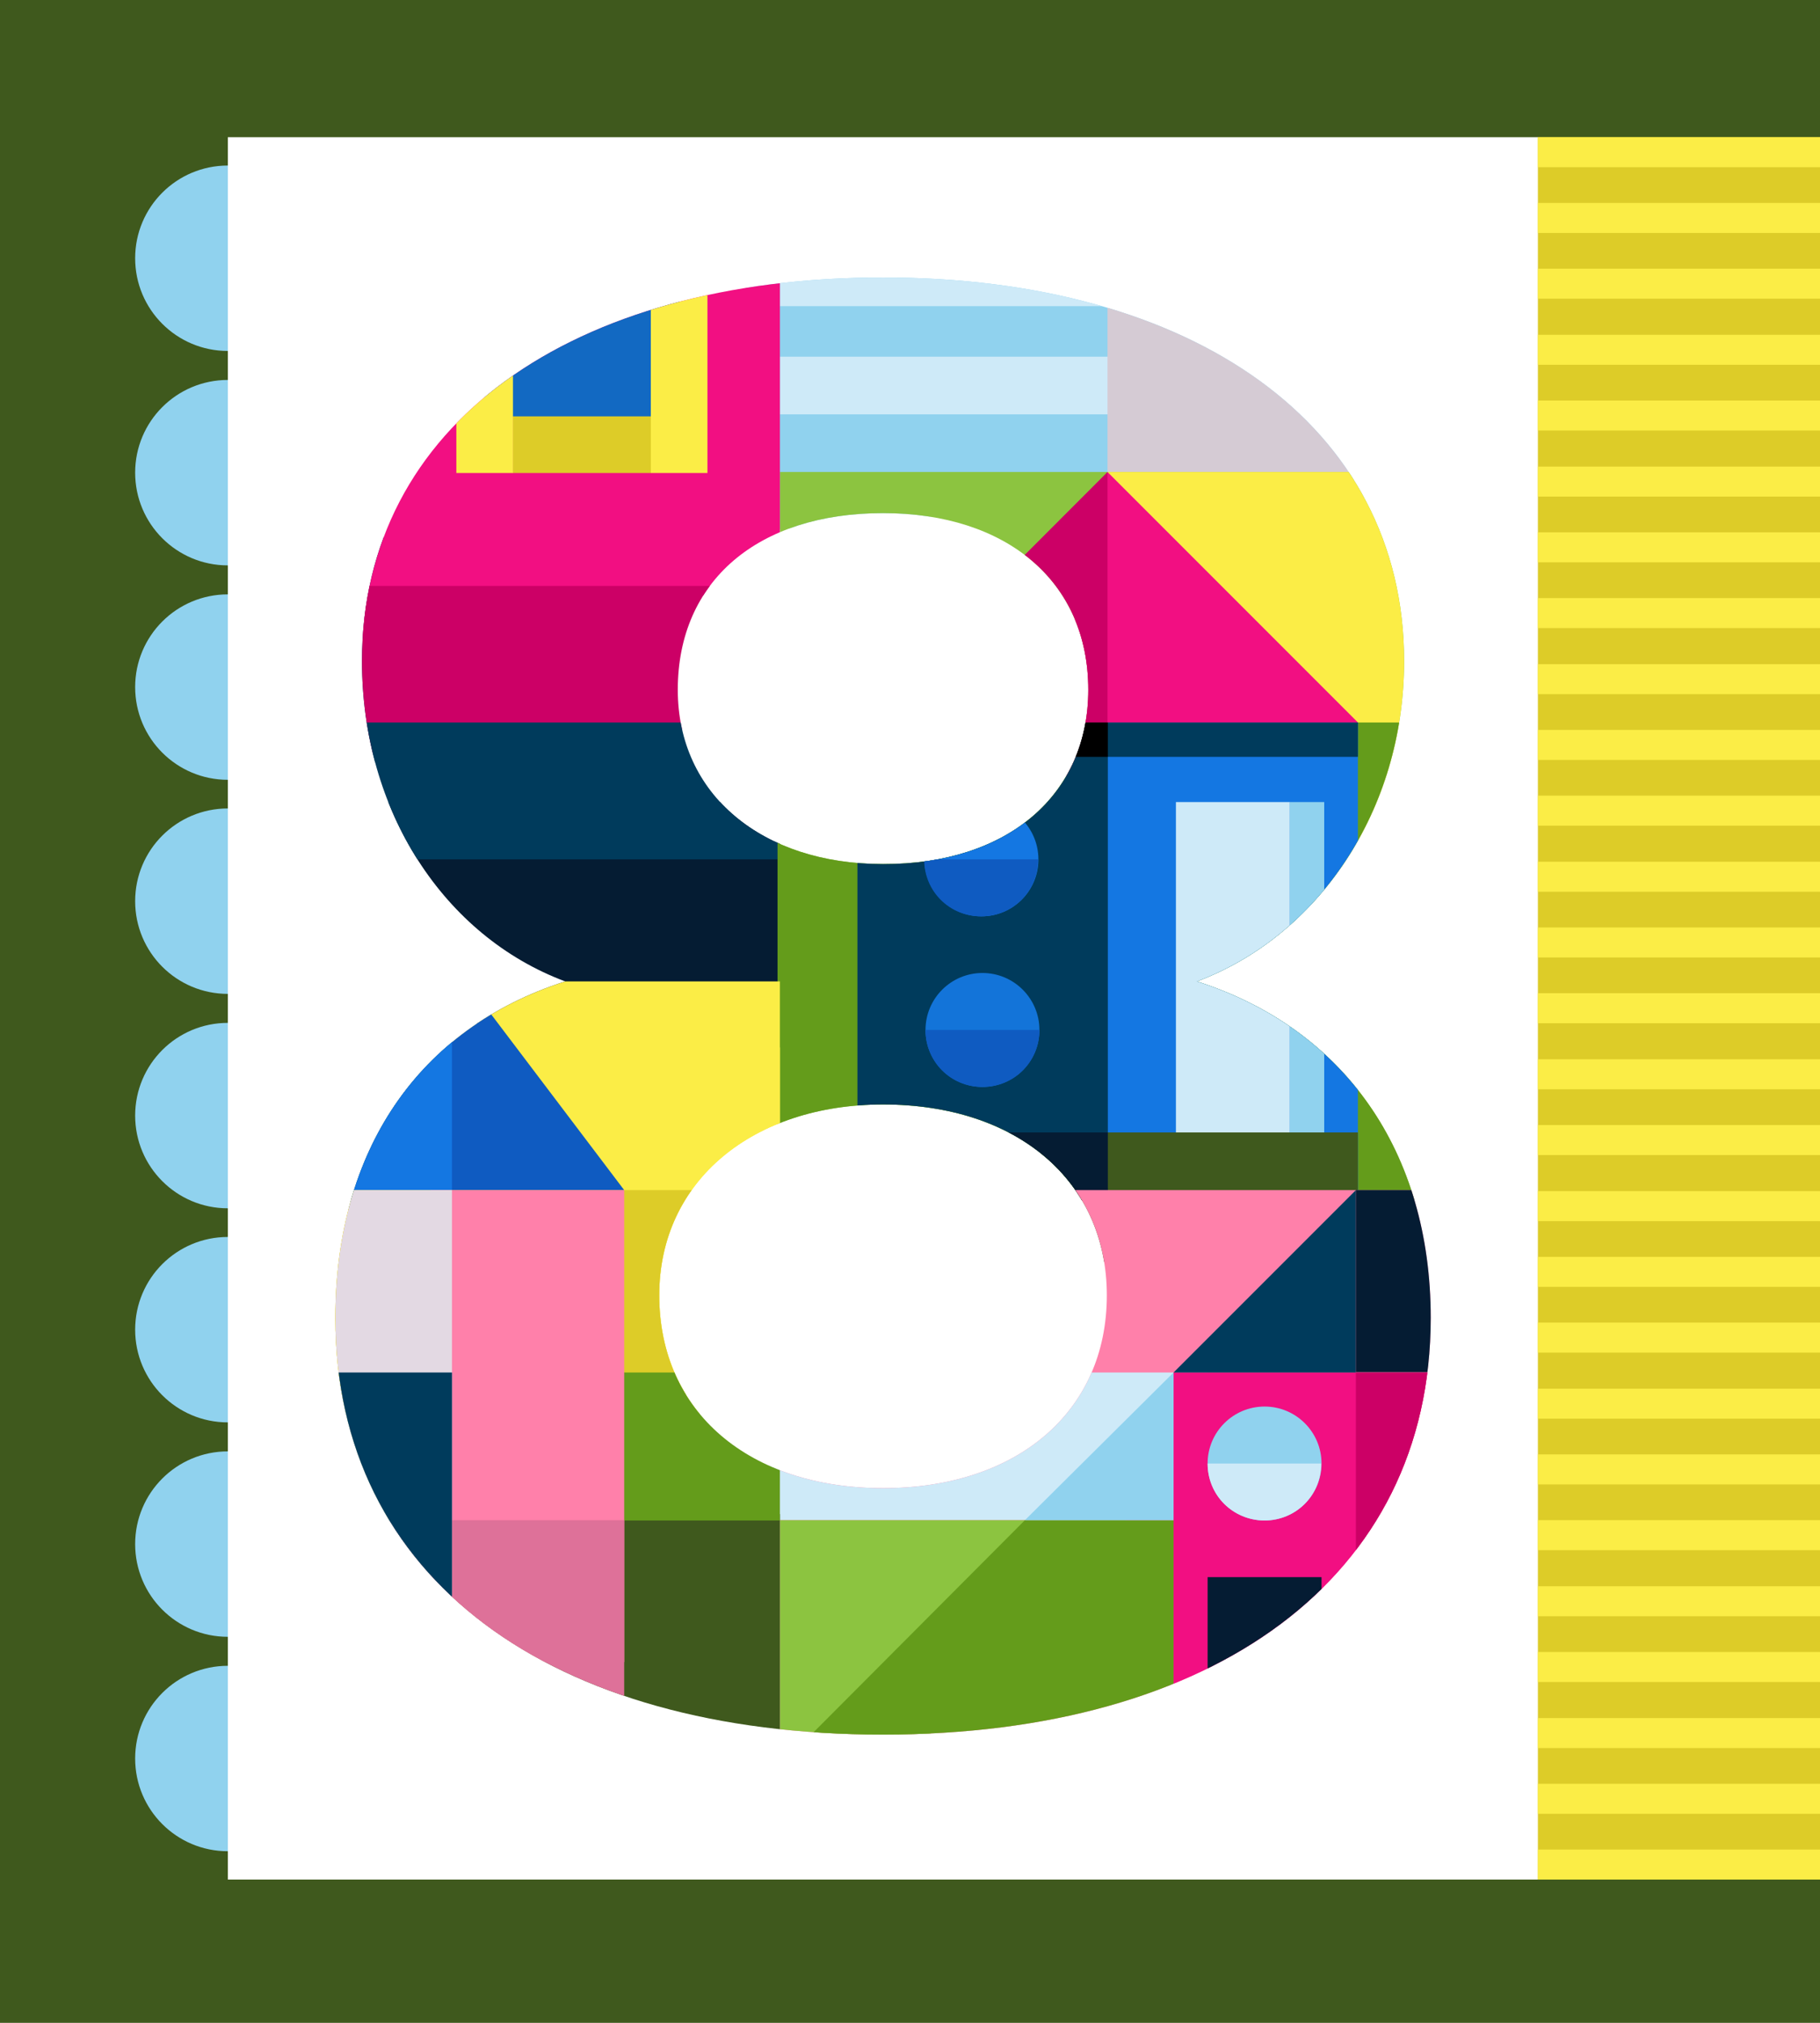 <?xml version="1.0" encoding="utf-8"?>
<!-- Generator: Adobe Illustrator 25.4.1, SVG Export Plug-In . SVG Version: 6.00 Build 0)  -->
<svg version="1.1" id="Layer_1" xmlns="http://www.w3.org/2000/svg" xmlns:xlink="http://www.w3.org/1999/xlink" x="0px" y="0px"
	 viewBox="0 0 540 600" style="enable-background:new 0 0 540 600;" xml:space="preserve">
<style type="text/css">
	.st0{fill:#3F591D;}
	.st1{fill:#90D2EE;}
	.st2{fill:#FFFFFF;}
	.st3{clip-path:url(#SVGID_00000149358560639674638700000000392435008283030680_);fill:#90D2EE;}
	.st4{clip-path:url(#SVGID_00000149358560639674638700000000392435008283030680_);fill:#CEEAF8;}
	.st5{clip-path:url(#SVGID_00000149358560639674638700000000392435008283030680_);fill:#D5CBD4;}
	.st6{clip-path:url(#SVGID_00000149358560639674638700000000392435008283030680_);fill:#8CC440;}
	.st7{clip-path:url(#SVGID_00000149358560639674638700000000392435008283030680_);fill:#FBED46;}
	.st8{clip-path:url(#SVGID_00000149358560639674638700000000392435008283030680_);fill:#F2D640;}
	.st9{clip-path:url(#SVGID_00000149358560639674638700000000392435008283030680_);fill:#F2C221;}
	.st10{clip-path:url(#SVGID_00000149358560639674638700000000392435008283030680_);}
	.st11{fill:#051C33;}
	.st12{fill:#003B5C;}
	.st13{fill:#F20F82;}
	.st14{fill:#1269C2;}
	.st15{fill:#DDCC28;}
	.st16{fill:#FBED46;}
	.st17{fill:#CC0066;}
	.st18{fill:#649C1B;}
	.st19{fill:#1477E2;}
	.st20{fill:#CEEAF8;}
	.st21{fill:#1374D9;}
	.st22{fill:#0F5BC1;}
	.st23{fill:#FF80AA;}
	.st24{fill:#8CC440;}
	.st25{fill:#DE7199;}
	.st26{fill:#E3D9E3;}
	.st27{fill:#BE1E2D;}
	.st28{fill:#F7DA06;}
	.st29{fill:#024EA0;}
	.st30{clip-path:url(#SVGID_00000162329816247597980010000005195673375348855230_);fill:#DDCC28;}
	.st31{clip-path:url(#SVGID_00000075847187408424648670000011279180333401659281_);}
	.st32{clip-path:url(#SVGID_00000163039774228132125810000017537736640064734363_);}
	.st33{clip-path:url(#SVGID_00000046335630295491234120000017586123311815693473_);}
	.st34{clip-path:url(#SVGID_00000031169432936110709630000003200013831664237972_);}
	.st35{clip-path:url(#SVGID_00000041255971311853865670000004808999899789735297_);}
	.st36{clip-path:url(#SVGID_00000111895119357091366040000008790561576145757356_);}
	.st37{clip-path:url(#SVGID_00000181087580904831550890000015656004175769899453_);}
	.st38{clip-path:url(#SVGID_00000058579358169935392240000014622603153462408327_);}
	.st39{clip-path:url(#SVGID_00000165236928650446010790000001719282589211882431_);}
	.st40{clip-path:url(#SVGID_00000108996237260806889090000002782818088465400746_);}
	.st41{clip-path:url(#SVGID_00000018958475848819261130000003977328343399399308_);}
	.st42{clip-path:url(#SVGID_00000070102522998697696020000007195037521068938901_);}
	.st43{clip-path:url(#SVGID_00000118399189930191585510000001265981033476552118_);}
	.st44{clip-path:url(#SVGID_00000075875600598819929990000016447072990881268888_);}
	.st45{clip-path:url(#SVGID_00000012452893078707793000000015829427127223179179_);}
	.st46{clip-path:url(#SVGID_00000183969908134853959640000005932993428203561137_);}
	.st47{clip-path:url(#SVGID_00000101085713122658377690000004631453394296305833_);}
	.st48{clip-path:url(#SVGID_00000158738955146281730970000003669309066442807728_);}
	.st49{clip-path:url(#SVGID_00000080183217360780108930000013980434864413615513_);}
	.st50{clip-path:url(#SVGID_00000101071185783790891290000010702846979714326679_);}
	.st51{clip-path:url(#SVGID_00000127732164579667204340000014593521786579519396_);}
	.st52{clip-path:url(#SVGID_00000170270505514914428220000001874225890896231325_);}
	.st53{clip-path:url(#SVGID_00000082327516995415120450000009612741132422447531_);}
	.st54{clip-path:url(#SVGID_00000022546109976072881910000007112133339189970331_);}
	.st55{clip-path:url(#SVGID_00000074439374484890995890000006733067550322784172_);}
	.st56{clip-path:url(#SVGID_00000018217395171028736930000006379220665448995493_);}
	.st57{clip-path:url(#SVGID_00000122719548111090887870000008576329666735690929_);}
</style>
<g>
	<rect class="st0" width="540" height="600"/>
	<g>
		<path class="st1" d="M40.1,521.6c0,15.2,12.3,27.5,27.5,27.5s27.5-12.3,27.5-27.5c0-15.2-12.3-27.5-27.5-27.5
			S40.1,506.4,40.1,521.6"/>
		<path class="st1" d="M40.1,458c0,15.2,12.3,27.5,27.5,27.5s27.5-12.3,27.5-27.5c0-15.2-12.3-27.5-27.5-27.5S40.1,442.8,40.1,458"
			/>
		<path class="st1" d="M40.1,394.4c0,15.2,12.3,27.5,27.5,27.5s27.5-12.3,27.5-27.5c0-15.2-12.3-27.5-27.5-27.5
			S40.1,379.2,40.1,394.4"/>
		<path class="st1" d="M40.1,330.9c0,15.2,12.3,27.5,27.5,27.5s27.5-12.3,27.5-27.5c0-15.2-12.3-27.5-27.5-27.5
			S40.1,315.7,40.1,330.9"/>
		<path class="st1" d="M40.1,267.3c0,15.2,12.3,27.5,27.5,27.5s27.5-12.3,27.5-27.5c0-15.2-12.3-27.5-27.5-27.5
			S40.1,252.1,40.1,267.3"/>
		<path class="st1" d="M40.1,203.8c0,15.2,12.3,27.5,27.5,27.5s27.5-12.3,27.5-27.5s-12.3-27.5-27.5-27.5S40.1,188.6,40.1,203.8"/>
		<path class="st1" d="M40.1,140.2c0,15.2,12.3,27.5,27.5,27.5s27.5-12.3,27.5-27.5s-12.3-27.5-27.5-27.5S40.1,125,40.1,140.2"/>
		<path class="st1" d="M40.1,76.6c0,15.2,12.3,27.5,27.5,27.5s27.5-12.3,27.5-27.5S82.8,49.1,67.6,49.1S40.1,61.4,40.1,76.6"/>
	</g>
	<rect x="67.6" y="40.7" class="st2" width="388.8" height="516.8"/>
	<g>
		<defs>
			<path id="SVGID_1_" d="M99.5,390.9c0-49.3,24.4-85.8,68.2-99.8c-35.9-13.4-60.3-50.5-60.3-95c0-70,62.1-113.8,154.6-113.8
				c91.9,0,154.6,43.8,154.6,113.8c0,44.4-25.6,81.6-61.5,95c43.8,14,69.4,50.5,69.4,99.8c0,77.3-64.5,123.6-162.5,123.6
				C163.4,514.5,99.5,468.2,99.5,390.9z M328.4,384.2c0-34.1-26.8-56.6-66.4-56.6c-38.4,0-66.4,22.5-66.4,56.6
				c0,34.7,26.8,57.2,66.4,57.2S328.4,418.9,328.4,384.2z M322.9,204.6c0-32.3-24.4-52.4-60.9-52.4c-37.1,0-60.9,20.1-60.9,52.4
				c0,31.1,25,51.7,60.9,51.7C299.1,256.4,322.9,235.7,322.9,204.6z"/>
		</defs>
		<clipPath id="SVGID_00000061429675879670986580000009737293777134334391_">
			<use xlink:href="#SVGID_1_"  style="overflow:visible;"/>
		</clipPath>
		<polygon style="clip-path:url(#SVGID_00000061429675879670986580000009737293777134334391_);fill:#90D2EE;" points="438.7,139.5 
			229.9,157.1 212.5,111.1 229.9,60.2 428.4,60.2 418.5,109.1 		"/>
		
			<rect x="231.4" y="105.8" style="clip-path:url(#SVGID_00000061429675879670986580000009737293777134334391_);fill:#CEEAF8;" width="194.5" height="17.1"/>
		
			<rect x="231.4" y="73.7" style="clip-path:url(#SVGID_00000061429675879670986580000009737293777134334391_);fill:#CEEAF8;" width="194.5" height="17.1"/>
		
			<rect x="328.6" y="61.4" style="clip-path:url(#SVGID_00000061429675879670986580000009737293777134334391_);fill:#D5CBD4;" width="106.1" height="86.3"/>
		
			<rect x="231.4" y="140" style="clip-path:url(#SVGID_00000061429675879670986580000009737293777134334391_);fill:#8CC440;" width="194.5" height="216.1"/>
		
			<rect x="328.6" y="140" style="clip-path:url(#SVGID_00000061429675879670986580000009737293777134334391_);fill:#FBED46;" width="194.5" height="117.3"/>
		
			<rect x="356.7" y="96.3" style="clip-path:url(#SVGID_00000061429675879670986580000009737293777134334391_);fill:#F2D640;" width="22.1" height="6.2"/>
		
			<rect x="390.3" y="96.3" style="clip-path:url(#SVGID_00000061429675879670986580000009737293777134334391_);fill:#F2C221;" width="22.1" height="6.2"/>
		<g style="clip-path:url(#SVGID_00000061429675879670986580000009737293777134334391_);">
			<rect x="74.7" y="237.9" class="st11" width="156.7" height="65.8"/>
			<polygon class="st12" points="74.7,214.6 113.9,226.9 113.9,94 74.7,94 			"/>
			<polygon class="st13" points="93.9,190.5 231.4,173.8 231.4,57.8 93.9,106.8 			"/>
			<rect x="143.8" y="72.5" class="st14" width="57.7" height="51.1"/>
			<polygon class="st15" points="152.1,140.3 193.1,140.3 198.9,123.5 152.1,123.5 			"/>
			<rect x="135.4" y="106.8" class="st16" width="16.8" height="33.5"/>
			<rect x="193.1" y="65.1" class="st16" width="16.8" height="75.2"/>
			<polygon class="st17" points="81.4,225.9 231.4,214.3 231.4,173.8 81.4,173.8 			"/>
			<rect x="74.7" y="214.3" class="st12" width="156.7" height="40.6"/>
		</g>
		<g style="clip-path:url(#SVGID_00000061429675879670986580000009737293777134334391_);">
			<polygon class="st18" points="458.4,214.3 230.7,214.3 230.7,356.1 458.4,356.1 468.6,254.9 			"/>
			<g>
				<polygon class="st2" points="306.2,591.3 228.5,569.1 228.5,545.5 306.2,545.5 				"/>
			</g>
			<g>
				<g>
					<g id="Layer_2_2_">
						<g id="Layer_1-2_4_">
							<polygon class="st13" points="402.9,214.3 308.4,231.9 328.6,140 							"/>
							<polygon class="st19" points="328.6,214.3 402.9,214.3 402.9,356.1 328.6,356.1 315.1,254.9 							"/>
							<rect x="348.9" y="237.9" class="st20" width="33.8" height="109.1"/>
							<rect x="382.7" y="237.9" class="st1" width="10.2" height="108.1"/>
							<rect x="328.6" y="214.3" class="st12" width="74.3" height="10.2"/>
							<polygon class="st17" points="328.6,140 328.6,214.3 254.4,214.3 							"/>
							<rect x="254.4" y="214.3" class="st12" width="74.3" height="141.8"/>
							<circle class="st21" cx="291.5" cy="305.5" r="16.9"/>
							<path class="st22" d="M274.6,305.5L274.6,305.5c0,9.4,7.4,16.9,16.9,16.9c9.4,0,16.9-7.4,16.9-16.9l0,0l0,0H274.6z"/>
							<rect x="254.4" y="214.3" width="74.3" height="10.2"/>
						</g>
					</g>
					<circle class="st19" cx="291.2" cy="254.9" r="16.9"/>
					<path class="st22" d="M274.2,254.9L274.2,254.9c0,9.4,7.4,16.9,16.9,16.9c9.4,0,16.9-7.4,16.9-16.9v0l0,0H274.2z"/>
				</g>
				<polygon class="st0" points="328.6,335.9 402.9,335.9 402.9,375.1 328.6,375.1 294.8,346 				"/>
				<rect x="254.4" y="335.9" class="st11" width="74.3" height="20.2"/>
			</g>
			<rect x="231.4" y="353" class="st23" width="194.5" height="162.1"/>
			<polygon class="st20" points="358.3,407.1 228.5,407.1 228.5,450.9 293.5,450.9 334,450.9 			"/>
			<polygon class="st24" points="231.4,450.9 231.4,528.6 304.3,505 334,450.9 			"/>
			<rect x="348.2" y="407.1" class="st13" width="77.7" height="140.5"/>
			<polygon class="st17" points="402.3,407.1 425.9,407.1 425.9,545.5 402.3,547.5 			"/>
			<polygon class="st12" points="402.3,353 402.3,407.1 348.2,407.1 			"/>
			<rect x="402.3" y="353" class="st11" width="23.6" height="54"/>
			<rect x="358.3" y="467.8" class="st11" width="33.8" height="81"/>
			<ellipse class="st1" cx="375.2" cy="434.1" rx="16.9" ry="16.9"/>
			<path class="st20" d="M358.3,434.1c8.5,0,20,0,33.7,0c0,9.4-7.4,16.9-16.9,16.9C365.7,450.9,358.3,443.5,358.3,434.1L358.3,434.1
				z"/>
			<g>
				<polygon class="st18" points="304.1,450.9 240.2,515 348.2,522 348.2,450.9 				"/>
			</g>
			<polygon class="st1" points="348.2,450.9 348.2,407.1 304.1,450.9 			"/>
			<g>
				<g id="Layer_2_4_">
					<g id="Layer_1-2_3_">
						<rect x="36.9" y="291.1" class="st16" width="194.5" height="128.3"/>
						<rect x="36.9" y="310.7" class="st16" width="194.5" height="103.1"/>
						<polygon class="st19" points="36.9,285.5 139.1,285.5 124.7,355.6 36.9,355.6 						"/>
						<polygon class="st11" points="36.9,285.5 36.9,353 43.3,375.1 87.9,353 						"/>
						<polygon class="st22" points="134.1,285.5 97.7,353 124.8,380 185.2,353 						"/>
						<polygon class="st19" points="134.1,285.5 82.9,353 134.1,362.2 						"/>
						<rect x="36.9" y="449.1" class="st0" width="194.5" height="63.9"/>
						<rect x="36.9" y="353" class="st15" width="194.5" height="60.7"/>
						<rect x="36.9" y="407.1" class="st18" width="194.5" height="43.9"/>
						<rect x="127.8" y="353" class="st23" width="57.4" height="140"/>
						<rect x="114.3" y="450.9" class="st25" width="70.9" height="53.9"/>
						<polygon class="st26" points="82.9,353 134.1,353 134.1,493 67,493 						"/>
						<rect x="93.1" y="407.1" class="st12" width="41" height="86"/>
						<rect x="87.9" y="407.1" class="st27" width="10.2" height="94.5"/>
						<polygon class="st28" points="87.9,450.9 36.9,462.9 36.9,353 87.9,353 						"/>
						<rect x="36.9" y="450.9" class="st15" width="51.1" height="43.9"/>
					</g>
				</g>
				<path class="st0" d="M36.9,368.2c11.2,0,20.2,9.1,20.2,20.2s-9.1,20.2-20.2,20.2"/>
				<path class="st29" d="M36.9,418.8c11.2,0,20.2,9.1,20.2,20.3c0,11.2-9.1,20.2-20.2,20.2"/>
			</g>
		</g>
	</g>
	<g>
		<g>
			<defs>
				<rect id="SVGID_00000112598357709090256270000010160492777127748030_" width="540" height="600"/>
			</defs>
			<clipPath id="SVGID_00000101822868494031540710000007727312850498230683_">
				<use xlink:href="#SVGID_00000112598357709090256270000010160492777127748030_"  style="overflow:visible;"/>
			</clipPath>
		</g>
		<g>
			<defs>
				<rect id="SVGID_00000146468822398059682500000002022628749427027359_" width="540" height="600"/>
			</defs>
			<clipPath id="SVGID_00000019663509163427914560000006109487585696896927_">
				<use xlink:href="#SVGID_00000146468822398059682500000002022628749427027359_"  style="overflow:visible;"/>
			</clipPath>
		</g>
		<g>
			<defs>
				<rect id="SVGID_00000170248708647839216620000007235600613460795816_" width="540" height="600"/>
			</defs>
			<clipPath id="SVGID_00000106835798798574516840000016302250376717737616_">
				<use xlink:href="#SVGID_00000170248708647839216620000007235600613460795816_"  style="overflow:visible;"/>
			</clipPath>
		</g>
		<g>
			<defs>
				<rect id="SVGID_00000012472002405751299040000015461946971056395664_" width="540" height="600"/>
			</defs>
			<clipPath id="SVGID_00000062872094410614299820000006332651668688474255_">
				<use xlink:href="#SVGID_00000012472002405751299040000015461946971056395664_"  style="overflow:visible;"/>
			</clipPath>
		</g>
		<g>
			<defs>
				<rect id="SVGID_00000094580635061394311370000001498231330025391791_" width="540" height="600"/>
			</defs>
			<clipPath id="SVGID_00000010273730354198775640000007666442924275883936_">
				<use xlink:href="#SVGID_00000094580635061394311370000001498231330025391791_"  style="overflow:visible;"/>
			</clipPath>
		</g>
		<g>
			<defs>
				<rect id="SVGID_00000121988702334371334040000015667371179522125237_" width="540" height="600"/>
			</defs>
			<clipPath id="SVGID_00000022541913666779744440000004577056160378989712_">
				<use xlink:href="#SVGID_00000121988702334371334040000015667371179522125237_"  style="overflow:visible;"/>
			</clipPath>
		</g>
		<g>
			<defs>
				<rect id="SVGID_00000140011611660290002660000015973174132202839730_" width="540" height="600"/>
			</defs>
			<clipPath id="SVGID_00000134936845234018793850000011173685988196553646_">
				<use xlink:href="#SVGID_00000140011611660290002660000015973174132202839730_"  style="overflow:visible;"/>
			</clipPath>
		</g>
		<g>
			<defs>
				<rect id="SVGID_00000057150454182019680820000011244266613906799545_" width="540" height="600"/>
			</defs>
			<clipPath id="SVGID_00000104687047162579042440000002840681797091738529_">
				<use xlink:href="#SVGID_00000057150454182019680820000011244266613906799545_"  style="overflow:visible;"/>
			</clipPath>
		</g>
		<g>
			<defs>
				<rect id="SVGID_00000008869236446645787130000017823921546681106859_" width="540" height="600"/>
			</defs>
			<clipPath id="SVGID_00000142157167376412460310000007198595037024106154_">
				<use xlink:href="#SVGID_00000008869236446645787130000017823921546681106859_"  style="overflow:visible;"/>
			</clipPath>
		</g>
		<g>
			<defs>
				<rect id="SVGID_00000073704349490974366240000018138782897117835187_" width="540" height="600"/>
			</defs>
			<clipPath id="SVGID_00000082337212346933274200000016805321143628769430_">
				<use xlink:href="#SVGID_00000073704349490974366240000018138782897117835187_"  style="overflow:visible;"/>
			</clipPath>
		</g>
		<g>
			<defs>
				<rect id="SVGID_00000054960386822204820690000003069115585785115304_" width="540" height="600"/>
			</defs>
			<clipPath id="SVGID_00000160177606611753840040000003248950214282598800_">
				<use xlink:href="#SVGID_00000054960386822204820690000003069115585785115304_"  style="overflow:visible;"/>
			</clipPath>
		</g>
		<g>
			<defs>
				<rect id="SVGID_00000019669929687279218430000002230537406801348267_" width="540" height="600"/>
			</defs>
			<clipPath id="SVGID_00000073704217446576114850000003235465892481875614_">
				<use xlink:href="#SVGID_00000019669929687279218430000002230537406801348267_"  style="overflow:visible;"/>
			</clipPath>
		</g>
		<g>
			<defs>
				<rect id="SVGID_00000152235057620153891990000001556674649230674621_" width="540" height="600"/>
			</defs>
			<clipPath id="SVGID_00000156549763342299885410000017065295597927261592_">
				<use xlink:href="#SVGID_00000152235057620153891990000001556674649230674621_"  style="overflow:visible;"/>
			</clipPath>
		</g>
		<g>
			<defs>
				<rect id="SVGID_00000023262918483072299680000012058441431329182361_" width="540" height="600"/>
			</defs>
			<clipPath id="SVGID_00000160870689045020058980000007276671546537598339_">
				<use xlink:href="#SVGID_00000023262918483072299680000012058441431329182361_"  style="overflow:visible;"/>
			</clipPath>
		</g>
		<g>
			<defs>
				<rect id="SVGID_00000065759646963412983280000017976312882003367357_" width="540" height="600"/>
			</defs>
			<clipPath id="SVGID_00000162326016609165903030000006707127429384405649_">
				<use xlink:href="#SVGID_00000065759646963412983280000017976312882003367357_"  style="overflow:visible;"/>
			</clipPath>
		</g>
		<g>
			<defs>
				<rect id="SVGID_00000065786038509333396780000014905715134307253673_" width="540" height="600"/>
			</defs>
			<clipPath id="SVGID_00000031921713640031156740000018169292099493819780_">
				<use xlink:href="#SVGID_00000065786038509333396780000014905715134307253673_"  style="overflow:visible;"/>
			</clipPath>
		</g>
		<g>
			<defs>
				<rect id="SVGID_00000057106011666529613430000002148970856100446363_" width="540" height="600"/>
			</defs>
			<clipPath id="SVGID_00000044142585913727742190000015361970080931129737_">
				<use xlink:href="#SVGID_00000057106011666529613430000002148970856100446363_"  style="overflow:visible;"/>
			</clipPath>
		</g>
		<g>
			<defs>
				<rect id="SVGID_00000093883003829367918450000014303712329506615224_" width="540" height="600"/>
			</defs>
			<clipPath id="SVGID_00000175295007987090484690000004349787178668810629_">
				<use xlink:href="#SVGID_00000093883003829367918450000014303712329506615224_"  style="overflow:visible;"/>
			</clipPath>
		</g>
		<g>
			<defs>
				<rect id="SVGID_00000019661469167406020840000007908554760276506290_" width="540" height="600"/>
			</defs>
			<clipPath id="SVGID_00000106109116805648871100000006587300049941397410_">
				<use xlink:href="#SVGID_00000019661469167406020840000007908554760276506290_"  style="overflow:visible;"/>
			</clipPath>
		</g>
		<g>
			<defs>
				<rect id="SVGID_00000064339208072431331160000011964288674067655076_" width="540" height="600"/>
			</defs>
			<clipPath id="SVGID_00000104692213800650281400000003450131498231292054_">
				<use xlink:href="#SVGID_00000064339208072431331160000011964288674067655076_"  style="overflow:visible;"/>
			</clipPath>
		</g>
		<g>
			<defs>
				<rect id="SVGID_00000039093618439861778060000003610374094220563079_" width="540" height="600"/>
			</defs>
			<clipPath id="SVGID_00000102533050848018409580000009602513568931931539_">
				<use xlink:href="#SVGID_00000039093618439861778060000003610374094220563079_"  style="overflow:visible;"/>
			</clipPath>
		</g>
		<g>
			<defs>
				<rect id="SVGID_00000182520892895890201910000012082666583614351249_" width="540" height="600"/>
			</defs>
			<clipPath id="SVGID_00000129926907736046950630000009465825543849347722_">
				<use xlink:href="#SVGID_00000182520892895890201910000012082666583614351249_"  style="overflow:visible;"/>
			</clipPath>
		</g>
		<g>
			<defs>
				<rect id="SVGID_00000182498134015359384960000008659364947517892741_" width="540" height="600"/>
			</defs>
			<clipPath id="SVGID_00000134933601748406477440000014500535151440103567_">
				<use xlink:href="#SVGID_00000182498134015359384960000008659364947517892741_"  style="overflow:visible;"/>
			</clipPath>
		</g>
		<g>
			<defs>
				<rect id="SVGID_00000074429558305792471710000015948186824663038370_" width="540" height="600"/>
			</defs>
			<clipPath id="SVGID_00000039114768192391337080000009126924017940498583_">
				<use xlink:href="#SVGID_00000074429558305792471710000015948186824663038370_"  style="overflow:visible;"/>
			</clipPath>
		</g>
		<g>
			<defs>
				<rect id="SVGID_00000083077507311383421640000013311297085459045789_" width="540" height="600"/>
			</defs>
			<clipPath id="SVGID_00000073690783295384628850000010041653685259588992_">
				<use xlink:href="#SVGID_00000083077507311383421640000013311297085459045789_"  style="overflow:visible;"/>
			</clipPath>
		</g>
		<g>
			<defs>
				<rect id="SVGID_00000046315753223501770220000013680033922188095116_" width="540" height="600"/>
			</defs>
			<clipPath id="SVGID_00000097474864455683452830000009959527718063977603_">
				<use xlink:href="#SVGID_00000046315753223501770220000013680033922188095116_"  style="overflow:visible;"/>
			</clipPath>
		</g>
		<g>
			<defs>
				<rect id="SVGID_00000094608954724791800260000011343771684956811161_" width="540" height="600"/>
			</defs>
			<clipPath id="SVGID_00000011714744509762829420000001891126595696840833_">
				<use xlink:href="#SVGID_00000094608954724791800260000011343771684956811161_"  style="overflow:visible;"/>
			</clipPath>
		</g>
		<g>
			<defs>
				<rect id="SVGID_00000055688207466581464370000016785642432785908627_" width="540" height="600"/>
			</defs>
			<clipPath id="SVGID_00000117651732466260436280000007831028832900460453_">
				<use xlink:href="#SVGID_00000055688207466581464370000016785642432785908627_"  style="overflow:visible;"/>
			</clipPath>
		</g>
		<g>
			<defs>
				<rect id="SVGID_00000049216558154692458840000011753186616246107553_" width="540" height="600"/>
			</defs>
			<clipPath id="SVGID_00000093157353065092391330000009440548709025405569_">
				<use xlink:href="#SVGID_00000049216558154692458840000011753186616246107553_"  style="overflow:visible;"/>
			</clipPath>
		</g>
		<g>
			<defs>
				<rect id="SVGID_00000048481795363082295360000004106929416412780724_" width="540" height="600"/>
			</defs>
			<clipPath id="SVGID_00000122682415029679897380000003347036139082086563_">
				<use xlink:href="#SVGID_00000048481795363082295360000004106929416412780724_"  style="overflow:visible;"/>
			</clipPath>
		</g>
		<g>
			<defs>
				<rect id="SVGID_00000013176243694758033240000014297901511376436385_" width="540" height="600"/>
			</defs>
			<clipPath id="SVGID_00000075150485655584406520000003142231550195664032_">
				<use xlink:href="#SVGID_00000013176243694758033240000014297901511376436385_"  style="overflow:visible;"/>
			</clipPath>
		</g>
		<g>
			<defs>
				<rect id="SVGID_00000164485880402701718640000004938283099685523380_" width="540" height="600"/>
			</defs>
			<clipPath id="SVGID_00000107568571246247198340000006273066488538470325_">
				<use xlink:href="#SVGID_00000164485880402701718640000004938283099685523380_"  style="overflow:visible;"/>
			</clipPath>
		</g>
		<g>
			<defs>
				<rect id="SVGID_00000070108782212373585490000002929382318666591629_" width="540" height="600"/>
			</defs>
			<clipPath id="SVGID_00000111876007455385328890000006995528314096740226_">
				<use xlink:href="#SVGID_00000070108782212373585490000002929382318666591629_"  style="overflow:visible;"/>
			</clipPath>
		</g>
		<g>
			<defs>
				<rect id="SVGID_00000145756075187776617550000012449592748830209965_" width="540" height="600"/>
			</defs>
			<clipPath id="SVGID_00000013184791668370724280000006673828749127694740_">
				<use xlink:href="#SVGID_00000145756075187776617550000012449592748830209965_"  style="overflow:visible;"/>
			</clipPath>
		</g>
		<g>
			<defs>
				<rect id="SVGID_00000145038878123180269710000015047292871881402247_" width="540" height="600"/>
			</defs>
			<clipPath id="SVGID_00000181803492879004609370000004415225772749338008_">
				<use xlink:href="#SVGID_00000145038878123180269710000015047292871881402247_"  style="overflow:visible;"/>
			</clipPath>
		</g>
		<g>
			<defs>
				<rect id="SVGID_00000094595668348740661440000017423966575216478619_" width="540" height="600"/>
			</defs>
			<clipPath id="SVGID_00000059274889693378846860000008529489134608434577_">
				<use xlink:href="#SVGID_00000094595668348740661440000017423966575216478619_"  style="overflow:visible;"/>
			</clipPath>
		</g>
		<g>
			<defs>
				<rect id="SVGID_00000098900411113653239920000010594692936617493386_" width="540" height="600"/>
			</defs>
			<clipPath id="SVGID_00000069366759481922209930000007896900959153152667_">
				<use xlink:href="#SVGID_00000098900411113653239920000010594692936617493386_"  style="overflow:visible;"/>
			</clipPath>
		</g>
		<g>
			<defs>
				<rect id="SVGID_00000111902179147731737110000008840687549643449229_" width="540" height="600"/>
			</defs>
			<clipPath id="SVGID_00000003806777870411637990000011337165649143248017_">
				<use xlink:href="#SVGID_00000111902179147731737110000008840687549643449229_"  style="overflow:visible;"/>
			</clipPath>
		</g>
		<g>
			<defs>
				<rect id="SVGID_00000027585391085182681370000010986572840128287648_" width="540" height="600"/>
			</defs>
			<clipPath id="SVGID_00000099637909592151843120000011740512085677281460_">
				<use xlink:href="#SVGID_00000027585391085182681370000010986572840128287648_"  style="overflow:visible;"/>
			</clipPath>
		</g>
		<g>
			<defs>
				<rect id="SVGID_00000142888729095974152970000002865859257410568629_" width="540" height="600"/>
			</defs>
			<clipPath id="SVGID_00000102546945320211630250000004536852937774664072_">
				<use xlink:href="#SVGID_00000142888729095974152970000002865859257410568629_"  style="overflow:visible;"/>
			</clipPath>
		</g>
		<g>
			<defs>
				<rect id="SVGID_00000119823958321576358530000017972437250436240787_" width="540" height="600"/>
			</defs>
			<clipPath id="SVGID_00000000222891628193648640000000116550533538996153_">
				<use xlink:href="#SVGID_00000119823958321576358530000017972437250436240787_"  style="overflow:visible;"/>
			</clipPath>
		</g>
		<g>
			<defs>
				<rect id="SVGID_00000092445209413153654620000001595846519616579512_" width="540" height="600"/>
			</defs>
			<clipPath id="SVGID_00000093172447478131975550000004656591672756210836_">
				<use xlink:href="#SVGID_00000092445209413153654620000001595846519616579512_"  style="overflow:visible;"/>
			</clipPath>
		</g>
		<g>
			<defs>
				<rect id="SVGID_00000173859147315104319830000009255777830439071876_" width="540" height="600"/>
			</defs>
			<clipPath id="SVGID_00000101063433672203887350000008087973106299200925_">
				<use xlink:href="#SVGID_00000173859147315104319830000009255777830439071876_"  style="overflow:visible;"/>
			</clipPath>
		</g>
		<g>
			<defs>
				<rect id="SVGID_00000026143281393239751100000015302787283639922328_" width="540" height="600"/>
			</defs>
			<clipPath id="SVGID_00000003786956962865612840000007365408257640006077_">
				<use xlink:href="#SVGID_00000026143281393239751100000015302787283639922328_"  style="overflow:visible;"/>
			</clipPath>
		</g>
		<g>
			<defs>
				<rect id="SVGID_00000106846390402294710720000009020964675239944833_" width="540" height="600"/>
			</defs>
			<clipPath id="SVGID_00000091709438935100429630000002867091488248729228_">
				<use xlink:href="#SVGID_00000106846390402294710720000009020964675239944833_"  style="overflow:visible;"/>
			</clipPath>
		</g>
		<g>
			<defs>
				<rect id="SVGID_00000163053777642849792720000014702976947052188834_" width="540" height="600"/>
			</defs>
			<clipPath id="SVGID_00000137845343436408344350000000809030401528440989_">
				<use xlink:href="#SVGID_00000163053777642849792720000014702976947052188834_"  style="overflow:visible;"/>
			</clipPath>
		</g>
		<g>
			<defs>
				<rect id="SVGID_00000132062768722596875220000008096538963505068169_" width="540" height="600"/>
			</defs>
			<clipPath id="SVGID_00000007401874165325499530000001832063347052768414_">
				<use xlink:href="#SVGID_00000132062768722596875220000008096538963505068169_"  style="overflow:visible;"/>
			</clipPath>
		</g>
		<g>
			<defs>
				<rect id="SVGID_00000120549231308444368170000007288247212389822600_" width="540" height="600"/>
			</defs>
			<clipPath id="SVGID_00000128470118765989902050000011419713158717721482_">
				<use xlink:href="#SVGID_00000120549231308444368170000007288247212389822600_"  style="overflow:visible;"/>
			</clipPath>
		</g>
		<g>
			<defs>
				<rect id="SVGID_00000157286790032292844760000013916813190020322716_" width="540" height="600"/>
			</defs>
			<clipPath id="SVGID_00000042696554482867391750000015718144825845383342_">
				<use xlink:href="#SVGID_00000157286790032292844760000013916813190020322716_"  style="overflow:visible;"/>
			</clipPath>
			
				<rect x="456.3" y="40.7" style="clip-path:url(#SVGID_00000042696554482867391750000015718144825845383342_);fill:#DDCC28;" width="83.7" height="516.8"/>
		</g>
		<g>
			<defs>
				<rect id="SVGID_00000008862149104909877150000005872134089894777732_" width="540" height="600"/>
			</defs>
			<clipPath id="SVGID_00000109015238341669151130000003252095534211303084_">
				<use xlink:href="#SVGID_00000008862149104909877150000005872134089894777732_"  style="overflow:visible;"/>
			</clipPath>
			<g style="clip-path:url(#SVGID_00000109015238341669151130000003252095534211303084_);">
				<rect x="456.3" y="60.2" class="st16" width="98.9" height="8.9"/>
			</g>
		</g>
		<g>
			<defs>
				<rect id="SVGID_00000042002679901021758630000002379243485636145567_" width="540" height="600"/>
			</defs>
			<clipPath id="SVGID_00000054955389815591316860000017255083240719570866_">
				<use xlink:href="#SVGID_00000042002679901021758630000002379243485636145567_"  style="overflow:visible;"/>
			</clipPath>
			<g style="clip-path:url(#SVGID_00000054955389815591316860000017255083240719570866_);">
				<rect x="456.3" y="216.5" class="st16" width="98.9" height="8.9"/>
			</g>
		</g>
		<g>
			<defs>
				<rect id="SVGID_00000074430457714023838120000017605489015895124361_" width="540" height="600"/>
			</defs>
			<clipPath id="SVGID_00000085938895680431649070000003540432278096873887_">
				<use xlink:href="#SVGID_00000074430457714023838120000017605489015895124361_"  style="overflow:visible;"/>
			</clipPath>
			<g style="clip-path:url(#SVGID_00000085938895680431649070000003540432278096873887_);">
				<rect x="456.3" y="197" class="st16" width="98.9" height="8.9"/>
			</g>
		</g>
		<g>
			<defs>
				<rect id="SVGID_00000135690327924475326650000014292017174776804029_" width="540" height="600"/>
			</defs>
			<clipPath id="SVGID_00000179605265458648515320000001549929501937269900_">
				<use xlink:href="#SVGID_00000135690327924475326650000014292017174776804029_"  style="overflow:visible;"/>
			</clipPath>
			<g style="clip-path:url(#SVGID_00000179605265458648515320000001549929501937269900_);">
				<rect x="456.3" y="177.4" class="st16" width="98.9" height="8.9"/>
			</g>
		</g>
		<g>
			<defs>
				<rect id="SVGID_00000000194583840039973820000006140278395041509802_" width="540" height="600"/>
			</defs>
			<clipPath id="SVGID_00000093147764952809695440000013488172184496488590_">
				<use xlink:href="#SVGID_00000000194583840039973820000006140278395041509802_"  style="overflow:visible;"/>
			</clipPath>
			<g style="clip-path:url(#SVGID_00000093147764952809695440000013488172184496488590_);">
				<rect x="456.3" y="157.9" class="st16" width="98.9" height="8.9"/>
			</g>
		</g>
		<g>
			<defs>
				<rect id="SVGID_00000124880183288844050820000008631452837828493495_" width="540" height="600"/>
			</defs>
			<clipPath id="SVGID_00000155131991581752239070000009564361661776454789_">
				<use xlink:href="#SVGID_00000124880183288844050820000008631452837828493495_"  style="overflow:visible;"/>
			</clipPath>
			<g style="clip-path:url(#SVGID_00000155131991581752239070000009564361661776454789_);">
				<rect x="456.3" y="138.4" class="st16" width="98.9" height="8.9"/>
			</g>
		</g>
		<g>
			<defs>
				<rect id="SVGID_00000011724554152144428980000017394145963999390363_" width="540" height="600"/>
			</defs>
			<clipPath id="SVGID_00000150795808200126599090000007007719922920481173_">
				<use xlink:href="#SVGID_00000011724554152144428980000017394145963999390363_"  style="overflow:visible;"/>
			</clipPath>
			<g style="clip-path:url(#SVGID_00000150795808200126599090000007007719922920481173_);">
				<rect x="456.3" y="118.8" class="st16" width="98.9" height="8.9"/>
			</g>
		</g>
		<g>
			<defs>
				<rect id="SVGID_00000093867497210303242110000008228024840281861260_" width="540" height="600"/>
			</defs>
			<clipPath id="SVGID_00000044871039873108481940000017349823890909257602_">
				<use xlink:href="#SVGID_00000093867497210303242110000008228024840281861260_"  style="overflow:visible;"/>
			</clipPath>
			<g style="clip-path:url(#SVGID_00000044871039873108481940000017349823890909257602_);">
				<rect x="456.3" y="99.3" class="st16" width="98.9" height="8.9"/>
			</g>
		</g>
		<g>
			<defs>
				<rect id="SVGID_00000111909618578203471410000007609356467687319170_" width="540" height="600"/>
			</defs>
			<clipPath id="SVGID_00000055665100197627400520000011399072974524596138_">
				<use xlink:href="#SVGID_00000111909618578203471410000007609356467687319170_"  style="overflow:visible;"/>
			</clipPath>
			<g style="clip-path:url(#SVGID_00000055665100197627400520000011399072974524596138_);">
				<rect x="456.3" y="79.7" class="st16" width="98.9" height="8.9"/>
			</g>
		</g>
		<g>
			<defs>
				<rect id="SVGID_00000016787717713034085820000003580861675823703938_" width="540" height="600"/>
			</defs>
			<clipPath id="SVGID_00000132072700387376296880000005836710035720769194_">
				<use xlink:href="#SVGID_00000016787717713034085820000003580861675823703938_"  style="overflow:visible;"/>
			</clipPath>
			<g style="clip-path:url(#SVGID_00000132072700387376296880000005836710035720769194_);">
				<rect x="456.3" y="548.6" class="st16" width="98.9" height="8.9"/>
			</g>
		</g>
		<g>
			<defs>
				<rect id="SVGID_00000013184332089038514130000006340924597103053218_" width="540" height="600"/>
			</defs>
			<clipPath id="SVGID_00000029046917539984913910000015496595283132250498_">
				<use xlink:href="#SVGID_00000013184332089038514130000006340924597103053218_"  style="overflow:visible;"/>
			</clipPath>
			<g style="clip-path:url(#SVGID_00000029046917539984913910000015496595283132250498_);">
				<rect x="456.3" y="529.1" class="st16" width="98.9" height="8.9"/>
			</g>
		</g>
		<g>
			<defs>
				<rect id="SVGID_00000001659737685036955320000014934411689221087115_" width="540" height="600"/>
			</defs>
			<clipPath id="SVGID_00000109746104756585592210000000495937629489751690_">
				<use xlink:href="#SVGID_00000001659737685036955320000014934411689221087115_"  style="overflow:visible;"/>
			</clipPath>
			<g style="clip-path:url(#SVGID_00000109746104756585592210000000495937629489751690_);">
				<rect x="456.3" y="509.6" class="st16" width="98.9" height="8.9"/>
			</g>
		</g>
		<g>
			<defs>
				<rect id="SVGID_00000070813707374601098690000002087732660998148002_" width="540" height="600"/>
			</defs>
			<clipPath id="SVGID_00000070812459298956862810000007630700362106942137_">
				<use xlink:href="#SVGID_00000070813707374601098690000002087732660998148002_"  style="overflow:visible;"/>
			</clipPath>
			<g style="clip-path:url(#SVGID_00000070812459298956862810000007630700362106942137_);">
				<rect x="456.3" y="490" class="st16" width="98.9" height="8.9"/>
			</g>
		</g>
		<g>
			<defs>
				<rect id="SVGID_00000089558857527126403290000018079961677027848581_" width="540" height="600"/>
			</defs>
			<clipPath id="SVGID_00000009551700677501490520000010385900713184200602_">
				<use xlink:href="#SVGID_00000089558857527126403290000018079961677027848581_"  style="overflow:visible;"/>
			</clipPath>
			<g style="clip-path:url(#SVGID_00000009551700677501490520000010385900713184200602_);">
				<rect x="456.3" y="470.5" class="st16" width="98.9" height="8.9"/>
			</g>
		</g>
		<g>
			<defs>
				<rect id="SVGID_00000124155000662695770500000008298822308954534785_" width="540" height="600"/>
			</defs>
			<clipPath id="SVGID_00000071527458431438950950000008911630023948877244_">
				<use xlink:href="#SVGID_00000124155000662695770500000008298822308954534785_"  style="overflow:visible;"/>
			</clipPath>
			<g style="clip-path:url(#SVGID_00000071527458431438950950000008911630023948877244_);">
				<rect x="456.3" y="450.9" class="st16" width="98.9" height="8.9"/>
			</g>
		</g>
		<g>
			<defs>
				<rect id="SVGID_00000078733141328243873680000007379921285307746206_" width="540" height="600"/>
			</defs>
			<clipPath id="SVGID_00000074442432819199353620000002836508348084769190_">
				<use xlink:href="#SVGID_00000078733141328243873680000007379921285307746206_"  style="overflow:visible;"/>
			</clipPath>
			<g style="clip-path:url(#SVGID_00000074442432819199353620000002836508348084769190_);">
				<rect x="456.3" y="431.4" class="st16" width="98.9" height="8.9"/>
			</g>
		</g>
		<g>
			<defs>
				<rect id="SVGID_00000157290861595288521600000011326300739016898983_" width="540" height="600"/>
			</defs>
			<clipPath id="SVGID_00000039831999298253252050000014825299345411303813_">
				<use xlink:href="#SVGID_00000157290861595288521600000011326300739016898983_"  style="overflow:visible;"/>
			</clipPath>
			<g style="clip-path:url(#SVGID_00000039831999298253252050000014825299345411303813_);">
				<rect x="456.3" y="411.9" class="st16" width="98.9" height="8.9"/>
			</g>
		</g>
		<g>
			<defs>
				<rect id="SVGID_00000062151612502836382180000013898299759622394244_" width="540" height="600"/>
			</defs>
			<clipPath id="SVGID_00000015329443810588256620000001644110114482063247_">
				<use xlink:href="#SVGID_00000062151612502836382180000013898299759622394244_"  style="overflow:visible;"/>
			</clipPath>
			<g style="clip-path:url(#SVGID_00000015329443810588256620000001644110114482063247_);">
				<rect x="456.3" y="392.3" class="st16" width="98.9" height="8.9"/>
			</g>
		</g>
		<g>
			<defs>
				<rect id="SVGID_00000155129785295633676320000017198889139710181519_" width="540" height="600"/>
			</defs>
			<clipPath id="SVGID_00000110469651317101204640000007359185929327022501_">
				<use xlink:href="#SVGID_00000155129785295633676320000017198889139710181519_"  style="overflow:visible;"/>
			</clipPath>
			<g style="clip-path:url(#SVGID_00000110469651317101204640000007359185929327022501_);">
				<rect x="456.3" y="372.8" class="st16" width="98.9" height="8.9"/>
			</g>
		</g>
		<g>
			<defs>
				<rect id="SVGID_00000039119252014275577040000009584317032709270434_" width="540" height="600"/>
			</defs>
			<clipPath id="SVGID_00000042716610020385320850000007684259255118674339_">
				<use xlink:href="#SVGID_00000039119252014275577040000009584317032709270434_"  style="overflow:visible;"/>
			</clipPath>
			<g style="clip-path:url(#SVGID_00000042716610020385320850000007684259255118674339_);">
				<rect x="456.3" y="353.3" class="st16" width="98.9" height="8.9"/>
			</g>
		</g>
		<g>
			<defs>
				<rect id="SVGID_00000031906298845175170730000000049311134203505055_" width="540" height="600"/>
			</defs>
			<clipPath id="SVGID_00000026879266716448338000000013933927093148853153_">
				<use xlink:href="#SVGID_00000031906298845175170730000000049311134203505055_"  style="overflow:visible;"/>
			</clipPath>
			<g style="clip-path:url(#SVGID_00000026879266716448338000000013933927093148853153_);">
				<rect x="456.3" y="333.7" class="st16" width="98.9" height="8.9"/>
			</g>
		</g>
		<g>
			<defs>
				<rect id="SVGID_00000052061916435899189570000006724039648885949591_" width="540" height="600"/>
			</defs>
			<clipPath id="SVGID_00000050648458177099739630000006311161519031383938_">
				<use xlink:href="#SVGID_00000052061916435899189570000006724039648885949591_"  style="overflow:visible;"/>
			</clipPath>
			<g style="clip-path:url(#SVGID_00000050648458177099739630000006311161519031383938_);">
				<rect x="456.3" y="314.2" class="st16" width="98.9" height="8.9"/>
			</g>
		</g>
		<g>
			<defs>
				<rect id="SVGID_00000110460551975686833800000014569463599347091389_" width="540" height="600"/>
			</defs>
			<clipPath id="SVGID_00000084510183753396057930000015145228728263845804_">
				<use xlink:href="#SVGID_00000110460551975686833800000014569463599347091389_"  style="overflow:visible;"/>
			</clipPath>
			<g style="clip-path:url(#SVGID_00000084510183753396057930000015145228728263845804_);">
				<rect x="456.3" y="294.6" class="st16" width="98.9" height="8.9"/>
			</g>
		</g>
		<g>
			<defs>
				<rect id="SVGID_00000062191221178900034170000015622628892039008959_" width="540" height="600"/>
			</defs>
			<clipPath id="SVGID_00000175303170987288286170000008724087657890077863_">
				<use xlink:href="#SVGID_00000062191221178900034170000015622628892039008959_"  style="overflow:visible;"/>
			</clipPath>
			<g style="clip-path:url(#SVGID_00000175303170987288286170000008724087657890077863_);">
				<rect x="456.3" y="275.1" class="st16" width="98.9" height="8.9"/>
			</g>
		</g>
		<g>
			<defs>
				<rect id="SVGID_00000014598755203237674830000014979423936534675641_" width="540" height="600"/>
			</defs>
			<clipPath id="SVGID_00000064344759560255772380000008066864596819044787_">
				<use xlink:href="#SVGID_00000014598755203237674830000014979423936534675641_"  style="overflow:visible;"/>
			</clipPath>
			<g style="clip-path:url(#SVGID_00000064344759560255772380000008066864596819044787_);">
				<rect x="456.3" y="255.6" class="st16" width="98.9" height="8.9"/>
			</g>
		</g>
		<g>
			<defs>
				<rect id="SVGID_00000152244504132215865760000011742505375316819890_" width="540" height="600"/>
			</defs>
			<clipPath id="SVGID_00000057122921316173020510000016100100219743436968_">
				<use xlink:href="#SVGID_00000152244504132215865760000011742505375316819890_"  style="overflow:visible;"/>
			</clipPath>
			<g style="clip-path:url(#SVGID_00000057122921316173020510000016100100219743436968_);">
				<rect x="456.3" y="236" class="st16" width="98.9" height="8.9"/>
			</g>
		</g>
		<g>
			<defs>
				<rect id="SVGID_00000088812643256253888410000008876465835681272480_" width="540" height="600"/>
			</defs>
			<clipPath id="SVGID_00000124852854086284037130000001290937243305164433_">
				<use xlink:href="#SVGID_00000088812643256253888410000008876465835681272480_"  style="overflow:visible;"/>
			</clipPath>
			<g style="clip-path:url(#SVGID_00000124852854086284037130000001290937243305164433_);">
				<rect x="456.3" y="40.7" class="st16" width="98.9" height="8.9"/>
			</g>
		</g>
	</g>
</g>
</svg>
